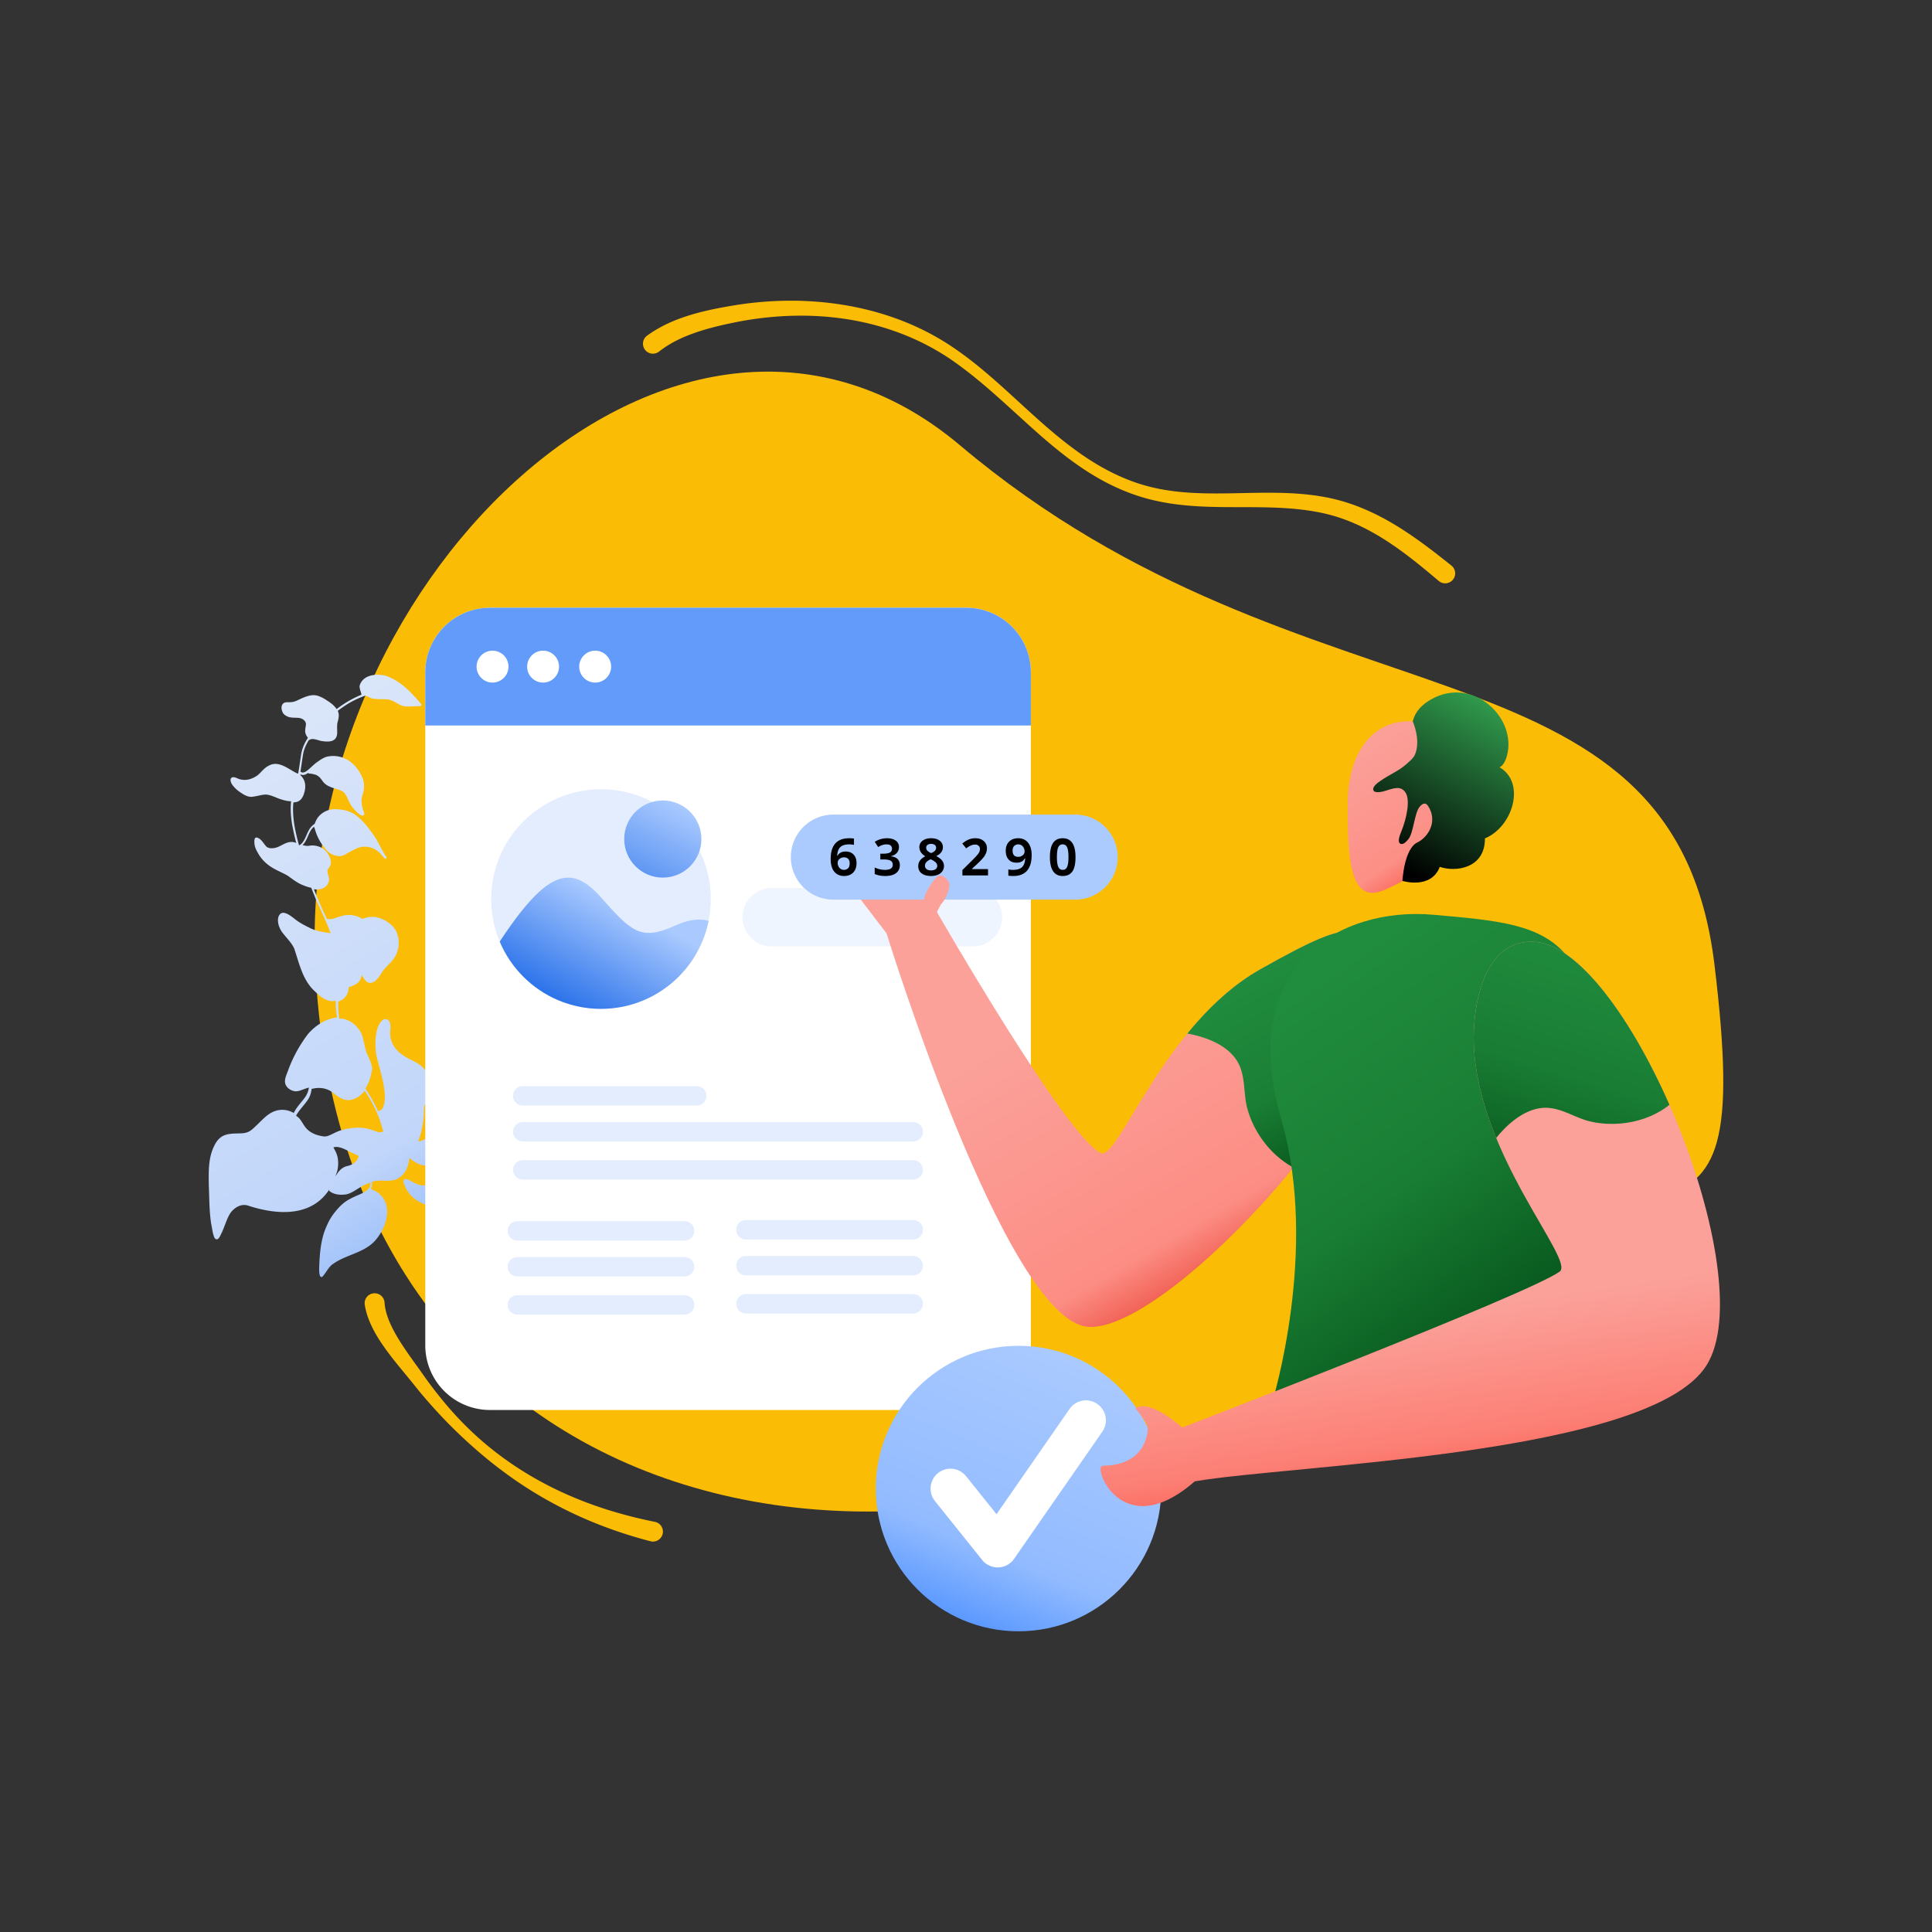 <svg xmlns="http://www.w3.org/2000/svg" xmlns:xlink="http://www.w3.org/1999/xlink" viewBox="0 0 4000 4000" id="OTPsecurity">
  <rect x="0" y="0" width="4000" height="4000" fill="#333333" stroke="none"/>
  <defs>
    <linearGradient id="b" x1="5611.527" x2="5630.87" y1="8407.704" y2="8407.704" gradientTransform="scale(77.8 -77.8)rotate(-59.673 -4537.524 9080.603)" gradientUnits="userSpaceOnUse">
      <stop offset="0" stop-color="#dbe6f9" class="stopColore3dbf9 svgShape"></stop>
      <stop offset=".61" stop-color="#c1d6fa" class="stopColord1c1fa svgShape"></stop>
      <stop offset=".82" stop-color="#85b1fb" class="stopColora685fb svgShape"></stop>
      <stop offset="1" stop-color="#468bfd" class="stopColor7846fd svgShape"></stop>
    </linearGradient>
    <linearGradient id="a" x1="5543.334" x2="5562.677" y1="8022.007" y2="8022.007" gradientTransform="scale(-16.83 16.83)rotate(61.024 9443.123 -702.768)" gradientUnits="userSpaceOnUse">
      <stop offset="0" stop-color="#aacaff" class="stopColoraadbff svgShape"></stop>
      <stop offset="1" stop-color="#0055e3" class="stopColor0500e3 svgShape"></stop>
    </linearGradient>
    <linearGradient xlink:href="#a" id="e" x1="5538.454" x2="5557.797" y1="8073.809" y2="8073.809" gradientTransform="scale(-19.052 19.052)rotate(63.132 9231.823 -486.71)"></linearGradient>
    <linearGradient id="f" x1="5375.731" x2="5395.074" y1="8464.816" y2="8464.816" gradientTransform="scale(20.303 -20.303)rotate(-56.574 -5177.72 9060.561)" gradientUnits="userSpaceOnUse">
      <stop offset="0" stop-color="#fba19a" class="stopColorfb9c9a svgShape"></stop>
      <stop offset=".64" stop-color="#fc8f86" class="stopColorfc8886 svgShape"></stop>
      <stop offset=".84" stop-color="#fd5d50" class="stopColorfd5450 svgShape"></stop>
      <stop offset="1" stop-color="#ff2412" class="stopColorff1712 svgShape"></stop>
    </linearGradient>
    <linearGradient id="g" x1="5558.281" x2="5577.624" y1="8421.53" y2="8421.53" gradientTransform="scale(43.122 -43.122)rotate(-59.662 -4578.094 8987.2)" gradientUnits="userSpaceOnUse">
      <stop offset="0" stop-color="#fba19a" class="stopColorfb9c9a svgShape"></stop>
      <stop offset=".63" stop-color="#fc8d84" class="stopColorfc8784 svgShape"></stop>
      <stop offset=".83" stop-color="#ea4335" class="stopColorfd524e svgShape"></stop>
      <stop offset="1" stop-color="#ff2412" class="stopColorff1712 svgShape"></stop>
    </linearGradient>
    <linearGradient id="i" x1="5422.764" x2="5442.106" y1="8419.123" y2="8419.123" gradientTransform="scale(22.647 -22.647)rotate(-61.268 -4414.353 8646.304)" gradientUnits="userSpaceOnUse">
      <stop offset="0" stop-color="#208c3d" class="stopColor20238c svgShape"></stop>
      <stop offset=".54" stop-color="#1a7f35" class="stopColor1a1d7f svgShape"></stop>
      <stop offset="1" stop-color="#055119" class="stopColor050751 svgShape"></stop>
    </linearGradient>
    <linearGradient id="j" x1="5571.575" x2="5590.918" y1="8439.413" y2="8439.413" gradientTransform="scale(45.453 -45.453)rotate(-55.007 -5333.073 9491.075)" gradientUnits="userSpaceOnUse">
      <stop offset="0" stop-color="#208c3d" class="stopColor20238c svgShape"></stop>
      <stop offset=".51" stop-color="#197e34" class="stopColor191c7e svgShape"></stop>
      <stop offset="1" stop-color="#055119" class="stopColor050751 svgShape"></stop>
    </linearGradient>
    <linearGradient id="k" x1="5888.592" x2="5907.934" y1="8676.652" y2="8676.652" gradientTransform="scale(21.889 -21.889)rotate(62.199 10270.79 -473.687)" gradientUnits="userSpaceOnUse">
      <stop offset="0"></stop>
      <stop offset="1" stop-color="#34a853" class="stopColor4d4d4d svgShape"></stop>
    </linearGradient>
    <linearGradient id="l" x1="5633.249" x2="5652.592" y1="8288.112" y2="8288.112" gradientTransform="scale(-38.457 38.457)rotate(67.222 8967.61 -100.715)" gradientUnits="userSpaceOnUse">
      <stop offset="0" stop-color="#aacaff" class="stopColoraadbff svgShape"></stop>
      <stop offset=".6" stop-color="#92bbff" class="stopColor92d1ff svgShape"></stop>
      <stop offset=".81" stop-color="#5b99ff" class="stopColor5bb9ff svgShape"></stop>
      <stop offset="1" stop-color="#4285f4" class="stopColor22a1ff svgShape"></stop>
    </linearGradient>
    <linearGradient id="m" x1="5527.524" x2="5546.867" y1="8348.148" y2="8348.148" gradientTransform="scale(29.007 -29.007)rotate(-81.445 -2089.773 7279.55)" gradientUnits="userSpaceOnUse">
      <stop offset="0" stop-color="#fba19a" class="stopColorfb9c9a svgShape"></stop>
      <stop offset=".47" stop-color="#fc7f75" class="stopColorfc7875 svgShape"></stop>
      <stop offset="1" stop-color="#ff2412" class="stopColorff1712 svgShape"></stop>
    </linearGradient>
    <linearGradient id="o" x1="5553.961" x2="5573.304" y1="8280.81" y2="8280.81" gradientTransform="scale(-29.328 29.328)rotate(72.834 8288.552 333.488)" gradientUnits="userSpaceOnUse">
      <stop offset="0" stop-color="#208c3d" class="stopColor20238c svgShape"></stop>
      <stop offset=".49" stop-color="#197d34" class="stopColor191c7d svgShape"></stop>
      <stop offset="1" stop-color="#055119" class="stopColor050751 svgShape"></stop>
    </linearGradient>
    <clipPath id="c">
      <path fill="none" d="M2134.335 1392.017a133.791 133.791 0 0 0-133.7-133.747H1014.2a133.791 133.791 0 0 0-133.7 133.747v1393.45a133.8 133.8 0 0 0 133.7 133.756h986.439a133.8 133.8 0 0 0 133.7-133.756Z"></path>
    </clipPath>
    <clipPath id="d">
      <circle cx="1244.259" cy="1861.407" r="227.326" fill="none"></circle>
    </clipPath>
    <clipPath id="h">
      <path fill="none" d="M2856.145 2019.9c76.137 176.4-434.014 741.57-604.077 727.065-170.1-14.579-416.467-814.386-416.467-814.386l-71.674-93.87L1953 1862.638l-13.162 25.667s266.651 464.2 339.121 498.956c36.029 17.3 129.967-266.846 329.355-379.826 217.423-123.091 204.286-88.435 247.831 12.465Z"></path>
    </clipPath>
    <clipPath id="n">
      <path fill="none" d="M3180.113 1950.218c191.391 16.8 470.557 690.821 352.836 876.949-117.8 186.127-860.847 205.348-1059.332 239.807-150.8 131.73-212.427-32.14-190.813-32.355 96.025-.965 93.468-77.983 93.468-77.983s1.568-8.06-25.574-40.827c29.946-21.07 96.85 39.763 96.85 39.763s716.643-275.677 781.65-322.939c32.339-23.487-169.53-241.227-177.779-470.252-2.805-78.504 19.222-221.774 128.694-212.163Z"></path>
    </clipPath>
  </defs>
  <path fill="#fbbc05" fill-rule="evenodd" d="M1987.845 922.175c720.52 607.632 1476.844 374.762 1561.65 1074.1 90.085 743.354-150.885 295.971-731.245 759.771C1971.263 3432.99 699.421 3196.8 652.317 1989.211 620.969 1184.71 1415.405 439.449 1987.845 922.175Z" class="colorf5f2fd svgShape"></path>
  <path fill="url(#b)" d="M459.281 2551.857c6.35-14.073 10.152-28.434 17.642-40.293 8.448-11.554 22.654-20.474 37.35-15.245 65.785 21.308 131.942 20.824 167.544-33.525a7.466 7.466 0 0 0-.287 2.548c.01.8.968 1.1 1.763 1.092.815 1.581 3.851 2.816 5.451 3.592 8.316 3.716 17.7 4.079 26.757 3.015 11.428-1.888 20.719-9.476 30.672-15a117.168 117.168 0 0 1 20.241-9.63 37.83 37.83 0 0 1-1.139 10.989 1.3 1.3 0 0 0-1.111.172c-7.979 10.912-24.638 14.295-38.537 22.257-11.859 5.71-21.61 14.735-29.915 25.015a119.03 119.03 0 0 0-19.032 30.609c-11.158 24.151-14.173 50.907-15.445 77.165-.1 5.249-2.775 33.433 6.076 28.873 8.478-9.169 12.95-20.674 22.261-26.672 26.965-19.1 60.647-22.048 84.536-45.559 24.033-24.785 41.426-72.55 11.678-99.227a48.332 48.332 0 0 0-14.9-8.726c-.958-.306-1.6-.775-2.558-1.082a50.269 50.269 0 0 0 1.723-15.289 58.084 58.084 0 0 1 17.464-2.6c8.746-.107 17.827 1.214 26.391-.8 14.753-3.2 26.372-15.588 30.49-30.111 1.216-4.627 3.055-10.375 2.987-15.941 7.387 5.8 15.405 11.265 24.506 14.176 13.086 3.659 29.448 2.028 34.514-12.984 3.065-9.58.717-19.571-.194-29.1-.872-6.351 1.081-15.758 2.259-23.566a27.333 27.333 0 0 0 3.938 9.973c2.434 3.946 5.183 7.729 7.933 11.513-1.339 20.692-1.538 43.6 9.815 61.75-28.2-4.27-34.493 40.975-73.886 18.869-5.116-2.165-18.921-12.653-20.711-2.93-.441 3.028.862 5.556 1.849 8.249a71.215 71.215 0 0 0 10.722 18.478c13.556 16.217 36.922 28.18 58.007 22.516 7.452-1.84 14.378-7.809 18.947-11.363a62.182 62.182 0 0 1 17.865-8.8c12.99-4.293 26.966-5.895 38.49-13.033a38.966 38.966 0 0 0 7.241-6.131c1.879 10.633 9.161 20.883 24.862 30.393 21.288 11.035 42.353 16.981 59.426 34.587 2.893 2.51 8.718 10.71 12.589 15.116 4.839 5.508 8.306 2.921 9.34-3.612 7.326-25.378 8.578-53.226-3.169-77.576-5.4-12.817-14.17-27.5-17.649-38.911-2.195-10.47-1.975-18.584-1.315-29.725a113.414 113.414 0 0 1 14.078-45.658c2.8-5.442 7.031-10.424 10.469-15.395 7.8 13.583 9.286 31.219 6.432 45.09-4.529 19.936-15.726 40.907-7.208 61.32 3.46 9.819 10.089 18.8 20.618 21.38 5.748 1.839 12.109 1.761 17.7 4.079a44.172 44.172 0 0 1 9.121 4.5l1.437.46a2.089 2.089 0 0 0 1.4-2.721c2.509-2.894 4.31-11.822 5.4-13.584 12.776-34.986 32.24-56.216 19.016-97.408a121.228 121.228 0 0 0-5.912-15.355c3.65-.681 7.136-1.678 10.786-2.358 19.82-5.012 40.828-3.836 57.814 6.614 5.6 3.113 13.134 7.633 16.516 11.091 2.089 1.725 3.239 4.733 5.95 5.337 5.24-.7.861-7.646.507-10.663-4.648-16.007-7.064-31.564-6.3-47.16.142-27.676 15.266-52.67 22.889-79.8 5.438-23.605.675-49.153-10.4-70.65-15.464-29.235-49.876-47.107-82.177-35.265l-5.058 2.607c-11.794-15.126-29.412-25.249-47.461-31.551-11.5-4.472-23.614-6.234-35.273-10.228-20.769-7.7-45.083-19.174-64.644-5.895.307-.958.776-1.6.93-2.079 12.47-20.827 13.119-45.964 15.378-69.53a131.6 131.6 0 0 1 5.793-33.788.348.348 0 0 0 .479.153c7.462-1.045 14.513 3.323 23.116 4.491a143.11 143.11 0 0 0 23.384.352c1.8 4.272 3.6 8.545 6.352 12.329 6.467 8.668 15.29 14.923 25.206 19.415 22.226 9.75 32.33-9.458 42-25.639 3.592-5.451 9.751-9.025 15.891-14.188a59.65 59.65 0 0 0 14.885-18.472c5.91-11.045 7.968-24.907 3.053-36.776-3.594-7.75-11.9-10.671-19.563-13.122-11.812-3.515-23.758-4.96-35.264-9.433-8.305-2.921-15.835-7.442-24.611-9.721-6.7-2.145-14.015-1.58-20.845-.861a114.852 114.852 0 0 1-22.234 2.656c4.232-18.183 7.651-37.945 18.474-50.323 9.56-11.726 23.814-16.671 38.279-17.324a14.084 14.084 0 0 1 6.371.718c6.179 11.217 13.95 22.415 26.72 26.236 9.11 3.707 20.538 1.818 27.455-4.945a20.2 20.2 0 0 0 2.806-4.647c5.471 18.383 17.044 28.421 37.066 26.906 5.566-.068 10.959-1.246 16.515-2.109 2.223-.345 4.761-.853 6.5-2.147 3.784-2.749 4.185-8.956.181-11.294-5.758-2.633-12.722.154-18.594 1.18-6.5 1.352-10.614 3.469-15.567 1.621-7.673-3.247-14.457-11.754-21.211-17.874 10.308-2.511 19.465-8.029 25.4-16.69 6.59-7.4 14.023-10.826 24.015-13.174 9.359-2.023 19.5-4.849 25.931-12.562 9.07-12.675 9.145-32.715-2.917-43.7-18.01-16.321-39.363-6.519-38.747 17.966-.067 7.635 1.007 17.482-.678 22.752-2.462 6.868-8.439 12.348-16.179 16.736-6.485 2.942-13.124 6.362-17.511 11.824-.059-17.972-12.571-26.727-27.669-38.949a117.332 117.332 0 0 0-40.974-21.292c-6.064-1.676-12.933-4.137-19.265-1.674-6.8 3.1-5.268 11.515-1.55 16.4 7.789 12.789 23.155 20.872 23.952 34.063.824 2.376-.4 6.208-.047 9.226-15.433-.45-31.584 5.472-41.938 17.208-14.292 14.965-16.743 35.829-21.281 54.97-12.4.787-25.118.942-37.505 2.523-.478-.153-.794.01-1.264.651a1.884 1.884 0 0 0-1.274-.143 2.365 2.365 0 0 0-.747 3.985 86.83 86.83 0 0 1 30.37 25.556c-8.169 21.412-18.255 42.209-23.551 64.54-5.276 23.92-3.2 50.456-9.62 72.165-2.729 11.006-7.729 18.383-12.374 28.778.469-.642-.154.478-.776 1.6a13.935 13.935 0 0 0-3.123 4.809l-.479-.154c-24.429-7.814-48.855 10.772-69.6 17.863-6.811 2.31-14.274 3.354-19.829 4.217-6.035.71-23.049 1.075-11.016 9.676 12.186 8.123 25.627 14.8 37.506 23.879 6.754 6.121 13.068 15.269 17.629 24.12 12.226 24.5 21.626 52.064 39.063 73.481a2.7 2.7 0 0 0 .019 1.591c7.33 14.225.674 29.257-13.705 37.065-6.638 3.42-16.965 4.341-25.021 8.892-23.021-9.74-48.108 6.787-60.6 26.024-4.818 9.283-6.436 20.118-6.79 30.3a91.223 91.223 0 0 0 .432 9.378 5.124 5.124 0 0 0-4.637-2.011c-8.257 1.055-13.678 13.049-16.973 16.747-4.387 5.461-11.677 7.616-18.344 8.652 8.189-19.821 11.4-43.876 11.854-58.514-.058-4.77 1.149-10.192.459-14.637a2.3 2.3 0 0 0 1.254-1.447c.441-3.027 7.385-7.406 10.345-12.531 3.583-6.246 4.607-13.575 4.52-20.731.774-14.8-5.281-28.882-14.488-40.54-8.738-12.3-24.555-18.15-35.6-24.06-15.214-8.563-27.582-18.592-33.341-34.427a53.566 53.566 0 0 1-2.818-22.549c1.627-10.04.955-26.1-13.328-23.536-20.058 11.535-19.317 59.558-14.142 79.694 7.37 30.605 20.047 66.078 15.145 94.607-1.8 8.928-5.7 15.337-12.059 15.415-.479-.154-.8.009-1.275-.144-6.544-15.03-14.985-29.082-23.742-42.973-.651-1.263-1.456-2.049-2.108-3.314a65.525 65.525 0 0 0 7.768-15.2 104.553 104.553 0 0 0 5.468-21.219c1.734-1.294.737-4.781.555-6.687-.911-9.532-5.788-18.22-9.553-27.081-6.209-13.6-6.555-29.026-12.458-43.587-7.828-15.968-23.415-29.139-41.406-30.669a13.114 13.114 0 0 0-4.291.211 206.737 206.737 0 0 1-2.341-35.6c8.554-2.807 16.275-8.786 19.349-17.571a27.127 27.127 0 0 0 2.393-12.443c9.828-2.664 20.433-6.928 24.608-16.681.92-2.874 1.839-5.748 2.443-8.459a57.306 57.306 0 0 0 9.063 12.932c13.02 11.294 26-6.995 31.918-17.246 8.419-13.94 26.735-24.976 32.241-43.016 6.148-17.57 4.135-39.335-9.077-53.329-8.862-9.435-21.028-15.967-33.789-18.993a53.3 53.3 0 0 0-28.585 3.528l-.316.163a53.176 53.176 0 0 0-24.592-8.131c-12.741-1.436-24.6 4.275-36.8 7.763a31.956 31.956 0 0 1-10.49.6l-.479-.153a1.878 1.878 0 0 0-1.274-.143c-5.222-10.912-10.444-21.822-15.033-33.059-3.929-9.177-8.021-18.67-11.795-28.325a38.931 38.931 0 0 0 16.524-1.315c8.717-2.491 15.451-11.161 14.7-20.377-.547-5.719-3.478-11.408-3.21-15.547-.2-3.5 2.787-6.237 5.43-11.2 4.033-8.478-.222-18.288-4.926-25.865-7.943-12.308-23.922-18.477-38.521-15.755-5.24.7-8.909-.209-13.536-1.426 9.119-8.7 11.8-23.682 18.686-32.831a41.919 41.919 0 0 1 5.182-5.471 2.191 2.191 0 0 0 .825 2.376 4.5 4.5 0 0 0 .661 2.06 104.921 104.921 0 0 0 19.555 38.728c6.956 9.618 16.91 17.29 29.162 17.778 6.533 1.033 12.54-2.062 17.751-5.146 5.843-3.411 11.849-6.506 17.855-9.6a42.918 42.918 0 0 1 47.468 5.945c4.331 2.97 7.742 8.813 12.407 13.209a2.393 2.393 0 0 0 4.435-1.486c-.335-1.426-1.782-2.682-2.433-3.945-8.259-12.147-14.334-27.818-23.561-41.067-11.975-17.031-25.072-34.685-42.863-45.92-11.85-6.695-25.875-9.069-39.392-8.906a43.686 43.686 0 0 0-34.456 17.754 49.285 49.285 0 0 0-6.054 12.321 3.211 3.211 0 0 0-1.418 1.13c-11.513 7.933-13.907 20.368-19.817 31.413-3.113 5.605-5.459 8.815-10.038 11.573l-1.265.652c-7.656-28.058-14.049-56.768-12-84.625a30.734 30.734 0 0 1 .584-4.3c2.222-.345 4.607-.374 6.667-1.035 8.086-2.165 12.769-9.38 15.058-17.359 3.687-10.7 4.012-23.27-2.944-32.888-1.131-1.417-2.913-4.1-4.676-5.191a4.884 4.884 0 0 0 .3-1.753c5.605 3.113 11.142.66 15.711-2.894l.162.315c2.089 1.725 5.26.891 7.655 1.657 2.232.45 8.449 1.647 10.375 3.055 6.083 3.266 8.68 7.528 12.723 13.046a32.484 32.484 0 0 0 13.642 10.173c11.841 5.9 26.153 5.726 32.477 15.669 5.02 7.415 8.345 19.3 14.965 27.492a86.924 86.924 0 0 0 11.919 12.261c2.251 2.04 4.981 4.233 8.009 4.674 7.8.383 3.409-7.357 2.087-11.476a61.676 61.676 0 0 1-3.239-17.933c-.442-10.174 5.334-19.15 5.035-30.6.527-9.072-2.281-17.626-6.669-25.366a76.211 76.211 0 0 0-22.591-26.764 58.558 58.558 0 0 0-48.149-9.594c-7.921 2.482-14.541 7.492-21.007 12.024-9.617 6.956-19.167 19.478-27.424 20.532-3.018.354-3.027-.44-5.748-1.839 2.077-12.272 3.523-24.218 5.6-36.489 1.484-8.766 5.967-19.476 11.9-28.932.479.154.8-.009 1.427-.335 6-3.89 14.312-.174 23.566 2.258 16.573 2.662 33.912 2.929 33.652-18.54-.077-6.36-.653-14.465.563-19.092 1.973-7.816 4.568-16.755.5-24.657q9.928-7.516 20.346-14.084a198.456 198.456 0 0 1 37.321-17.63c4.8 2.327 9.609 5.449 14.868 6.34 10.2 1.944 23.547.668 32.15 1.837 10.365 2.26 17.272 7.9 27.188 12.393 10.384 3.85 21.966 1.483 32.781 1.511 3.5-.2 11.142.66 7.893-4.868-19.2-22.51-40.468-45.155-68.279-56.427-19.974-7.71-53.023-5.082-59.085 19.643.087 7.157 3.009 12.051 4.034 17.923a107.939 107.939 0 0 0-10.125 4.418 221.651 221.651 0 0 0-41.376 25.317c-4.053-6.312-10.319-11.485-16.412-15.546-6.735-4.531-13.307-8.746-21.133-11.513-15.338-5.7-32.4 3.892-44.42 9.287a34.725 34.725 0 0 1-15.385 3.526c-4.292.212-9.072-.526-12.539 2.061-5.987 4.686-4.607 13.575-1.512 19.581 2.117 4.11 6.6 6.6 10.758 8.458 6.553 2.624 17.675 1.694 22.455 2.431 6.055.881 10.059 3.218 12.972 7.318a10.572 10.572 0 0 1 1.667 6.341c-.268 4.139-1.493 7.971-1.446 11.946-.573 5.1 1.554 10 4.466 14.1a3.865 3.865 0 0 0 1.131 1.418c-6.715 10.26-11.829 21.3-13.907 33.568-2.375 14.024-3.8 27.561-6.5 40.954a6.234 6.234 0 0 0-2.079-.93c-16.151-7.278-37.87-27.691-58.245-15.992-9.809 4.255-16.993 15.157-23.928 20.33-13.564 9.39-28.317 12.59-43.358 5.138-12.147-4.942-15.384 3.528-9.061 13.47 5.021 7.414 12.091 13.373 19.784 18.21 6.093 4.061 12.655 7.48 20.29 7.546 11.6-.777 24.1-6.018 33.347-4.38 8.765 1.483 16.927 5.678 25.234 8.6 7.347 2.615 15.643 4.74 23.757 4.96a30.747 30.747 0 0 0-.583 4.3c-1.1 14.169.184 28.308 2.264 42.438 2.386 13.171 5.252 26.5 8.75 39.5a25.265 25.265 0 0 0-13.7-1.742c-8.89 1.38-16.141 6.716-24.37 10.157-7.6 3.113-19.351 4.369-24.514-1.771-5.643-6.294-9.725-14.991-18.347-17.749-6.7-1.35-5.795 7.386-5.584 11.678.25 7.472 3.833 14.427 7.57 20.9a79.938 79.938 0 0 0 24.5 26.582c12.348 8.438 24.007 12.432 36.5 19.6 9.944 6.877 19.745 15.029 31.25 19.5a92.03 92.03 0 0 0 17.723 5.67c2.952 7.28 6.065 14.876 9.016 22.156 10.636 24.523 22.527 47.6 31.093 71.989-15.3-2.519-30.588-4.241-45-12.019-8-3.879-18.4-9.319-26.91-15.736-9.954-7.673-29.891-25.4-36.327-5.285-2.413 10.844 1.861 22.243 8.012 31.076 8.565 11.187 19.669 21.868 24.9 33.573 10.224 29.936 17.01 64.844 42.264 88.234 9.973 9.263 20.914 19.627 35.082 20.727a32.622 32.622 0 0 0 8.737-.9c-.143 1.274.029 2.385-.114 3.659a203.7 203.7 0 0 0 2.761 30.981c-23.508 2.511-45.6 17.094-60.492 34.769a289.05 289.05 0 0 0-40.457 73.651c-3.065 9.579-9.147 19.514-6 29.5 2.807 8.554 12.263 14.483 21.335 15.009 6.84.076 13.162-3.182 19.657-5.328a60.316 60.316 0 0 1 7.606-2.319 45.593 45.593 0 0 1-8.5 20.778c-6.723 9.466-17.1 19.612-22.835 31.769a46.229 46.229 0 0 0-38.855-3.981c-16.63 5.768-27.9 20.378-40.49 31.664-7.7 7.568-13.209 12.407-24 13.969-9.685 1.39-25.77-.323-37.016 3.471-11.572 3.162-19.57 12.484-24.215 22.879-12.892 25.444-11.577 55.17-11.239 83 1.114 26.229.8 52.793 4.931 78.667 2.022 9.359 2.953 20.481 6.871 28.863 7.594 10.082 13.1-7.961 15.131-11.004Zm612.77-644.573c4.551 8.056 7.991 16.285 11.91 24.666 3.746 7.271 7.646 14.062 10.76 21.658a43.772 43.772 0 0 1 2.625 6.649c-8.583.422-18.124.538-24.984-1.129-5.9-1.359-11.821-4.309-18.019-3.916a1.245 1.245 0 0 1-.8.01c5.057-15.807 12.024-31.796 18.508-47.938Zm-47.576 168.529a4.958 4.958 0 0 0 2.193-2.731c16.5-16.9 38.7-8.74 62.671.512 15.021 5.862 31.105 7.575 45.657 14.078 11.985 4.626 25.771 13.524 33.981 21.694a41.55 41.55 0 0 1 4.838 5.509c-13.1 7.952-23.3 20-27.567 35.006-9.232 25.56-8.875 54.978-14.783 79.225-5.038 17.4-12.959 33.08-25.047 46.109-9.246-14.838-23.864-13.706-39.392-8.905-7.769 2-13.641 3.028-17.512-1.378-2.9-3.3-4.7-7.577-6.984-12 1.121.623 2.557 1.083 3.678 1.7 7.981 2.289 16.717 1.388 24.649-.3 17.587-5.462 25.134-25.753 27.48-42.163a28.776 28.776 0 0 0-2.234-13.651 27.84 27.84 0 0 0 8.871-2.97c5.843-3.411 10.23-8.871 14.3-14.17 9.693-13.8 11.866-31.317 7.851-47.65-8.529-34.409-36.972-45.355-69.744-46.071-11.141-.66-23.126-5.286-34.794-10.075 1.418-1.128 1.572-1.606 1.888-1.769Zm-39.555 200.4c8.085-2.166 16.332-4.016 22.626-9.659a36.742 36.742 0 0 0 12.279-23.528 24.84 24.84 0 0 0-.729-7.626c.8.786 1.609 1.571 2.577 2.673-3.361 11.333-4.328 23.432-4.978 35.369-.239 6.523.155 12.722 2.933 18.89.163.316-.153.479.01.8 5.873 12.176 18.414 23.316 24.574 32.942 7.005 13.594 1.325 30.521-7.449 41.442-9.559 11.727-21.533 21.1-33.018 31.415l-.488-.948a33.315 33.315 0 0 0-7.751-9.607c-11.9-10.672-28.3-12.222-39.7-21.149-5.135-3.755-7.445-10.566-4.475-14.9.316-.163.469-.642.785-.8 1.734-1.293 3.631-2.271 5.365-3.563 13.736-8.279 28.554-19.115 31.216-35.688a86.514 86.514 0 0 0-.778-24.8 106.906 106.906 0 0 0-2.999-11.263ZM690.144 2375.7a24.18 24.18 0 0 1 4.282-1.007c4.608-.374 7 .392 11.63 1.609 11.659 3.993 24.161 11.953 37.1 16.885-.316.163-.316.163-.469.641-3.371 10.538-11.082 17.312-22.817 20.159-9.522 1.7-16.6 8.153-21.754 16.009a53.525 53.525 0 0 0-3.745 5.93c1.073-3.353 2.461-6.869 3.534-10.222a66.851 66.851 0 0 0 1.243-28.643c-1.358-7.304-4.788-14.737-9.004-21.361Zm-53.511-97.641c5.162-7.061 7.452-15.04 8.619-23.643 2.855-.672 5.873-1.025 8.411-1.534 14.772-1.611 27.063 2.057 38.31 11.464 8.517 7.213 18.452 13.3 29.746 13.475 13.823-1.122 25.338-9.054 33.479-19.65 10.865 17.2 21.251 34.255 28.648 54.045 4.1 10.288 6.765 20.117 9.592 30.262a13.841 13.841 0 0 1-8.411 1.533c-5.412-.412-13.411-4.29-19.955-6.12-20.587-5.794-42.342-2.985-62.3 3.3-9.819 3.459-20.231 10.425-28.01 11.632a17.568 17.568 0 0 0-2.7.192c-16.085-1.713-32.38-7.718-41.616-21.76-4.369-6.151-7.636-13.267-13.423-18.287-1.284-.939-2.568-1.878-4.014-3.132 5.903-11.049 15.339-19.911 23.624-31.781Z"></path>
  <path fill="#fbbc05" fill-rule="evenodd" d="M755.042 2700.117c3.546 25.1 15.344 50.893 31.513 75.835 20.789 32.045 48.1 62.985 69.3 89.34 18.644 23.664 38.36 46.172 58.819 67.878 20.542 21.77 42.073 42.474 64.513 62.375a905.336 905.336 0 0 0 94.457 73.625c77.959 52.608 167.714 94.529 273.64 121.976a20.618 20.618 0 0 0 9.157-40.207c-103.2-20.62-192.464-54.906-269.432-102.4a678.754 678.754 0 0 1-93.551-69.079 694.884 694.884 0 0 1-61.625-61.989 857.446 857.446 0 0 1-53.952-68.694c-18.726-26.875-43.393-58.4-61.13-90.849-11.3-20.71-19.468-41.741-20.624-61.822a20.639 20.639 0 0 0-41.082 4.013ZM1364.34 728.037c17.077-13.455 36.3-23.9 56.592-32.239 31.761-13.068 66-21.251 98.748-27.991 75.9-15.435 154.68-18.966 230.906-7.4 76.309 11.582 149.813 38.163 215.232 81.844 54.613 37 103.038 82.372 151.958 126.738 33.246 30.252 66.739 60.058 102.873 86.275 38.856 28.3 80.681 52.534 128.116 68.975 39.186 13.694 78.7 20.071 118.382 23.115 90.251 6.922 181.408-4.43 271.412 14.949 37.206 8.068 71.194 22.174 103.12 39.969 49.167 27.388 93.468 63.6 137.273 100.686a20.626 20.626 0 1 0 26.234-31.835c-46.775-37.437-94.128-73.735-146.183-100.934-35.473-18.5-72.926-32.9-113.844-40.654-91.9-17.555-184.3-4.067-276.2-9.124-37.535-2.062-74.988-7.35-112.277-19.543-45.372-14.973-85.548-37.387-122.918-63.893-35.721-25.327-68.885-54.225-101.553-83.9-49.663-45.084-98.17-91.876-153.36-129.915-67.565-47.171-144.121-76.242-223.729-90.382-79.444-14.115-162.022-13.233-241.879.561-35.226 5.989-72.019 13.62-106.42 26.382-24.088 8.926-46.94 20.467-67.481 35.506a20.623 20.623 0 0 0 25 32.809Z" class="colorf5f2fd svgShape"></path>
  <path fill="#ffffff" fill-rule="evenodd" d="M2134.335 1392.017a133.791 133.791 0 0 0-133.7-133.747H1014.2a133.791 133.791 0 0 0-133.7 133.747v1393.45a133.8 133.8 0 0 0 133.7 133.756h986.439a133.8 133.8 0 0 0 133.7-133.756Z" class="colorffffff svgShape"></path>
  <g clip-path="url(#c)" fill="#000000" class="color000000 svgShape">
    <path fill="#629bf9" fill-rule="evenodd" d="M2283.025 1476.1v-191.82c0-14.356-14.411-26.009-32.12-26.009H763.953c-17.708 0-32.12 11.653-32.12 26.007V1476.1c0 14.355 14.412 26.008 32.12 26.008h1486.952c17.709 0 32.12-11.655 32.12-26.008Z" class="color6562f9 svgShape"></path>
    <circle cx="1019.729" cy="1380.186" r="33.038" fill="#ffffff" class="colorffffff svgShape"></circle>
    <circle cx="1124.403" cy="1380.186" r="33.038" fill="#ffffff" class="colorffffff svgShape"></circle>
    <circle cx="1232.245" cy="1380.186" r="33.038" fill="#ffffff" class="colorffffff svgShape"></circle>
  </g>
  <circle cx="1244.259" cy="1861.407" r="227.326" fill="#e3edfe" class="colore3e3fe svgShape"></circle>
  <g clip-path="url(#d)" fill="#000000" class="color000000 svgShape">
    <path fill="url(#a)" fill-rule="evenodd" d="M1018.764 1974.172c111.452-177.111 162.93-186.713 225.462-116.3 62.614 70.419 81.753 91.117 153.277 58.63 71.442-32.487 104.77 2.723 126.8 51.263s-272.4 181.384-326.85 180.312-290.224 3.205-178.689-173.905Z"></path>
  </g>
  <circle cx="1372.267" cy="1737.126" r="79.877" fill="url(#e)"></circle>
  <g fill-rule="evenodd" fill="#000000" class="color000000 svgShape">
    <path fill="#e3edfe" d="M1462.538 2268.847a19.965 19.965 0 0 0-20.066-20.034h-360.306a19.968 19.968 0 0 0-19.986 20.034v.015a19.96 19.96 0 0 0 19.986 20.03h360.306a19.957 19.957 0 0 0 20.066-20.03Z" class="colore3e3fe svgShape"></path>
    <path fill="#eff5fe" d="M2074.851 1899.057a60.394 60.394 0 0 0-60.407-60.354h-416.876a60.3 60.3 0 0 0-60.3 60.354v.016a60.288 60.288 0 0 0 60.3 60.339h416.876a60.381 60.381 0 0 0 60.407-60.339Z" class="colorefeffe svgShape"></path>
    <path fill="#e3edfe" d="M1437.489 2548.385a20.035 20.035 0 0 0-20-20.035h-346.483a20.036 20.036 0 0 0-20 20.035v.015a20.031 20.031 0 0 0 20 20.03h346.488a20.031 20.031 0 0 0 20-20.03ZM1910.805 2546.124a20.035 20.035 0 0 0-20-20.034h-346.483a20.036 20.036 0 0 0-20 20.034v.015a20.031 20.031 0 0 0 20 20.03h346.488a20.031 20.031 0 0 0 20-20.03ZM1910.789 2343.192a19.921 19.921 0 0 0-5.83-14.164 20.219 20.219 0 0 0-14.234-5.87h-808.468a20.212 20.212 0 0 0-14.234 5.87 19.911 19.911 0 0 0-5.833 14.164v.016a19.919 19.919 0 0 0 5.833 14.164 20.208 20.208 0 0 0 14.234 5.865h808.468a20.215 20.215 0 0 0 14.234-5.865 19.929 19.929 0 0 0 5.83-14.164ZM1437.489 2622.73a20.035 20.035 0 0 0-20-20.034h-346.483a20.036 20.036 0 0 0-20 20.034v.015a20.031 20.031 0 0 0 20 20.03h346.488a20.031 20.031 0 0 0 20-20.03ZM1910.805 2620.47a20.035 20.035 0 0 0-20-20.035h-346.483a20.036 20.036 0 0 0-20 20.035v.015a20.031 20.031 0 0 0 20 20.029h346.488a20.03 20.03 0 0 0 20-20.029ZM1910.789 2422.05a19.919 19.919 0 0 0-5.83-14.164 20.219 20.219 0 0 0-14.234-5.87h-808.468a20.212 20.212 0 0 0-14.234 5.87 19.909 19.909 0 0 0-5.833 14.164v.015a19.92 19.92 0 0 0 5.833 14.165 20.208 20.208 0 0 0 14.234 5.865h808.468a20.215 20.215 0 0 0 14.234-5.865 19.93 19.93 0 0 0 5.83-14.165ZM1437.489 2701.588a20.036 20.036 0 0 0-20-20.035h-346.483a20.036 20.036 0 0 0-20 20.035v.015a20.031 20.031 0 0 0 20 20.03h346.488a20.031 20.031 0 0 0 20-20.03ZM1910.805 2699.328a20.035 20.035 0 0 0-20-20.035h-346.483a20.036 20.036 0 0 0-20 20.035v.015a20.031 20.031 0 0 0 20 20.029h346.488a20.03 20.03 0 0 0 20-20.029Z" class="colore3e3fe svgShape"></path>
  </g>
  <path fill="url(#f)" fill-rule="evenodd" d="M2916.542 1493.506c79.188 0 136.918 72.914 125.654 171.888-8 70.138-93.607 143.158-178.315 178.156-73.161 30.234-73.555-80.387-73.555-180s47.084-170.044 126.216-170.044Z"></path>
  <path fill="url(#g)" fill-rule="evenodd" d="M2856.145 2019.9c76.137 176.4-434.014 741.57-604.077 727.065-170.1-14.579-416.467-814.386-416.467-814.386l-71.674-93.87L1953 1862.638l-13.162 25.667s266.651 464.2 339.121 498.956c36.029 17.3 129.967-266.846 329.355-379.826 217.423-123.091 204.286-88.435 247.831 12.465Z"></path>
  <g clip-path="url(#h)" fill="#000000" class="color000000 svgShape">
    <path fill="url(#i)" fill-rule="evenodd" d="M2380.338 2137.722c56.147-8.091 149.13 7.057 180.991 59.044 18.268 29.794 12.272 65.28 20.994 97.884 19.421 72.671 87.16 142.51 167.012 139.62 97.729-3.445 129.455-134.2 147.971-208.5 24.827-100.026 49.416-228.33-34.344-307.893-14.967-14.233-32.145-25.491-50.6-34.558a272.451 272.451 0 0 0-77.575-24.308c-33.6-5.391-68.61-5.618-102.166.4-55.165 10-106.462 38.065-149.132 73.849-55.3 46.538-95.6 103.919-127.611 168.263Z"></path>
  </g>
  <path fill="url(#j)" fill-rule="evenodd" d="M2967.037 1893.844c267.1 23.5 357.387 29.408 343.1 523.255-14.419 503.612-676.1 485.927-676.1 485.927s97.162-315 19.135-583.6c-94.328-324.245 125.199-442.188 313.865-425.582Z"></path>
  <path fill="#abcbff" fill-rule="evenodd" d="M2314.057 1774.567a88.067 88.067 0 0 0-88.023-88.035h-500.668a88.041 88.041 0 0 0 0 176.082h500.668a88.07 88.07 0 0 0 88.023-88.047Z" class="colorabdbff svgShape"></path>
  <g fill="#208c3d" class="color20238c svgShape">
    <path d="M1768.074 1736.164v12.977a53.493 53.493 0 0 0-9.487-.965q-12.622 0-18.562 5.387c-3.959 3.6-6.269 9.652-6.765 18.19h.661q5.071-8.8 17.076-8.8 10.272 0 16.334 6.459c4.042 4.307 6.023 10.2 6.023 17.679q0 12.3-6.93 19.428c-4.62 4.76-10.972 7.136-18.974 7.136a26.312 26.312 0 0 1-14.849-4.174 25.634 25.634 0 0 1-9.57-12.037q-3.217-7.869-3.218-18.982c0-14.131 3.135-24.831 9.57-32.083s15.922-10.889 28.543-10.889a65.843 65.843 0 0 1 10.148.674Zm-8.91 51.321q0-5.977-2.97-9.19c-2.062-2.145-4.949-3.217-8.744-3.217a13.582 13.582 0 0 0-9.322 3.3 9.755 9.755 0 0 0-3.795 7.589 16.119 16.119 0 0 0 3.547 10.683 12.611 12.611 0 0 0 18.067.957q3.218-3.352 3.217-10.122ZM1844.8 1772.545v.388c12.127 1.51 18.232 7.581 18.232 18.215 0 7-2.558 12.5-7.837 16.5-5.2 4-12.705 6.006-22.439 6.006q-12.5 0-21.779-4.117V1796a48.925 48.925 0 0 0 20.872 4.966q8.289 0 12.374-2.6a8.84 8.84 0 0 0 4.125-8c0-4.026-1.568-6.864-4.621-8.513s-7.919-2.483-14.683-2.483h-6.444v-11.9h6.105c5.939 0 10.394-.767 13.447-2.31s4.619-4.265 4.619-8.175a8.1 8.1 0 0 0-2.805-6.484c-1.814-1.543-4.7-2.318-8.58-2.318a27.883 27.883 0 0 0-8.413 1.328 38.507 38.507 0 0 0-8.746 4.257l-7.177-10.881a47.146 47.146 0 0 1 25.162-7.392q11.631 0 18.314 4.884a15.576 15.576 0 0 1 6.682 13.281 17.983 17.983 0 0 1-4.29 12.037c-2.801 3.284-6.926 5.569-12.118 6.848ZM1938.428 1772.43c5.61 2.928 9.652 6.063 12.21 9.388a18.649 18.649 0 0 1-3.548 26.109c-4.949 3.82-11.384 5.726-19.221 5.726-8.415 0-15.015-1.807-19.717-5.412-4.62-3.613-7.012-8.613-7.012-15.006a19.6 19.6 0 0 1 3.63-11.673c2.31-3.341 6.022-6.22 10.971-8.629-8.167-5.074-12.291-11.426-12.291-19.057a15.827 15.827 0 0 1 6.847-13.4q6.805-4.987 17.572-4.991c7.177 0 13.034 1.65 17.489 4.942a15.993 15.993 0 0 1 6.764 13.562c0 7.897-4.622 14.043-13.694 18.441Zm-10.559-6.2c3.877-1.617 6.517-3.3 8-5.049a9.1 9.1 0 0 0 2.227-6.063 6.851 6.851 0 0 0-2.805-5.808 12.378 12.378 0 0 0-7.589-2.145 12.2 12.2 0 0 0-7.342 2.087 6.825 6.825 0 0 0-2.805 5.866 8.8 8.8 0 0 0 2.309 6.038 24.153 24.153 0 0 0 8.005 5.07Zm-.907 12.8q-11.881 5.011-11.88 13.307a8.456 8.456 0 0 0 3.3 7.1c2.145 1.732 5.28 2.6 9.239 2.6 4.125 0 7.26-.841 9.488-2.507a8.31 8.31 0 0 0 3.3-7.079 9.6 9.6 0 0 0-2.723-6.484q-2.847-3.057-9.157-6.154ZM2045.591 1812.523h-53.045V1801.3l19.716-19.51c7.343-7.293 11.962-12.35 13.776-15.171a16.055 16.055 0 0 0 2.806-8.745 8.66 8.66 0 0 0-2.723-6.789 9.935 9.935 0 0 0-7.094-2.459 22.558 22.558 0 0 0-8.745 1.774 43.8 43.8 0 0 0-9.817 6.122l-8.167-10.205a83.564 83.564 0 0 1 9.487-6.4 34.881 34.881 0 0 1 8-3.185 35.987 35.987 0 0 1 9.652-1.245q10.767 0 17.324 5.866a19.2 19.2 0 0 1 6.6 14.947 27.025 27.025 0 0 1-2.145 10.577 37.791 37.791 0 0 1-6.517 10.089 172.052 172.052 0 0 1-13.364 13.5l-8.91 8.29v.619h33.164ZM2087.664 1812.976v-13.026a40.366 40.366 0 0 0 9.487 1.015q12.744 0 18.808-5.552c4.043-3.7 6.188-9.866 6.518-18.471h-.66c-1.98 3.423-4.29 5.8-7.095 7.136a23.431 23.431 0 0 1-10.23 2c-6.929 0-12.374-2.169-16.251-6.509q-5.94-6.521-5.94-18.19c0-8.01 2.31-14.321 7.012-18.949 4.621-4.62 10.972-6.938 18.81-6.938q12.87 0 20.293 9.14c5.033 6.088 7.508 14.759 7.508 26 0 14.024-3.218 24.7-9.57 32.033s-15.839 11-28.461 11a64.377 64.377 0 0 1-10.229-.689Zm8.826-51.824c0 8.53 3.878 12.8 11.55 12.8a13.913 13.913 0 0 0 9.487-3.325 9.782 9.782 0 0 0 3.8-7.557 16.13 16.13 0 0 0-3.547-10.436 12.526 12.526 0 0 0-18.15-1.064c-2.067 2.249-3.14 5.441-3.14 9.582ZM2200.189 1813.653q-13.119 0-19.8-9.866t-6.682-29.047c0-13.233 2.227-23.083 6.6-29.551s11.054-9.7 19.882-9.7c17.653 0 26.563 13.051 26.563 39.144 0 13.571-2.228 23.462-6.518 29.691q-6.558 9.329-20.045 9.329Zm0-12.688q6.432 0 9.156-6.179c1.9-4.117 2.805-10.831 2.805-20.154 0-9.479-.907-16.252-2.805-20.335q-2.722-6.113-9.156-6.121a9.1 9.1 0 0 0-7.178 2.937q-2.6 2.932-3.713 8.686a90.069 90.069 0 0 0-1.072 14.941c0 9.247.99 15.929 2.8 20.046q2.852 6.174 9.163 6.179Z" fill="#000000" class="color000000 svgShape"></path>
  </g>
  <path fill="#fba19a" fill-rule="evenodd" d="M1912.856 1862.612c-.824-9.817 20.377-43.73 29.2-48.961 8.5-5.015 22.852 7.788 23.759 17.6.826 9.818-9.9 36.06-18.726 41.282s-33.408-.112-34.233-9.921Z" class="colorfb9c9a svgShape"></path>
  <path fill="url(#k)" fill-rule="evenodd" d="M2924.917 1493.509s17.324 38.287 4.786 68.463c-3.3 7.961-11.056 13.777-17.325 19.544-16.087 14.618-36.3 22.4-53.7 34.821-5.2 3.647-16.253 10.717-15.592 18.306.907 8.852 18.314 4.694 23.1 3.267 18.809-5.626 33.659-12.284 43.806 3.036 10.312 15.641 2.062 54.109-8.58 80.17-1.9 4.619-10.477 24.2-.66 26.159 6.353 1.246 11.962-6.121 15.427-10.262 9.982-12.16 12.622-53.656 22.521-65.948 4.62-5.692 11.715-12.184 18.314-1.914 20.294 31.7-.165 64.331-22.769 75.195-27.223 13.15-30.688 79.427-30.688 79.427s59.067 18.505 77.381-29.021c32.422 11.285 93.881 3.547 93.468-58.944 58.243-24.146 84.971-115.552 30.359-147.173 7.919-3.852 12.786-15.113 14.931-22.909 22.357-78.8-69.791-167.178-156.577-117.763-19.145 10.889-33.087 24.93-38.202 45.546Z"></path>
  <circle cx="2108.746" cy="3081.88" r="295.534" fill="url(#l)"></circle>
  <path fill="#ffffff" fill-rule="evenodd" d="m1935.6 3107.684 97.84 122.019a41.257 41.257 0 0 0 66.079-2.277l182.729-263.31a41.262 41.262 0 0 0-67.811-47.031l-151.216 217.9-63.274-78.908a41.241 41.241 0 0 0-64.347 51.6Z" class="colorffffff svgShape"></path>
  <path fill="url(#m)" fill-rule="evenodd" d="M3180.113 1950.218c191.391 16.8 470.557 690.821 352.836 876.949-117.8 186.127-860.847 205.348-1059.332 239.807-150.8 131.73-212.427-32.14-190.813-32.355 96.025-.965 93.468-77.983 93.468-77.983s1.568-8.06-25.574-40.827c29.946-21.07 96.85 39.763 96.85 39.763s716.643-275.677 781.65-322.939c32.339-23.487-169.53-241.227-177.779-470.252-2.805-78.504 19.222-221.774 128.694-212.163Z"></path>
  <g clip-path="url(#n)" fill="#000000" class="color000000 svgShape">
    <path fill="url(#o)" fill-rule="evenodd" d="M3057.771 2424.883c19.552-53.251 77.052-127.877 137.934-131.218 34.9-1.922 63.274 20.211 96.107 28.024 73.174 17.431 166.808-9 202.2-80.64 43.393-87.636-56.592-177.664-113.184-229.256-76.226-69.363-177.449-151.95-287.251-116.039-19.634 6.41-37.7 16.177-54.448 28.114a272.467 272.467 0 0 0-58.242 56.716c-20.706 27.009-37.536 57.706-48.177 90.094-17.408 53.293-17.077 111.766-5.858 166.312 14.685 70.765 46.033 133.487 87.446 192.224Z"></path>
  </g>
</svg>
